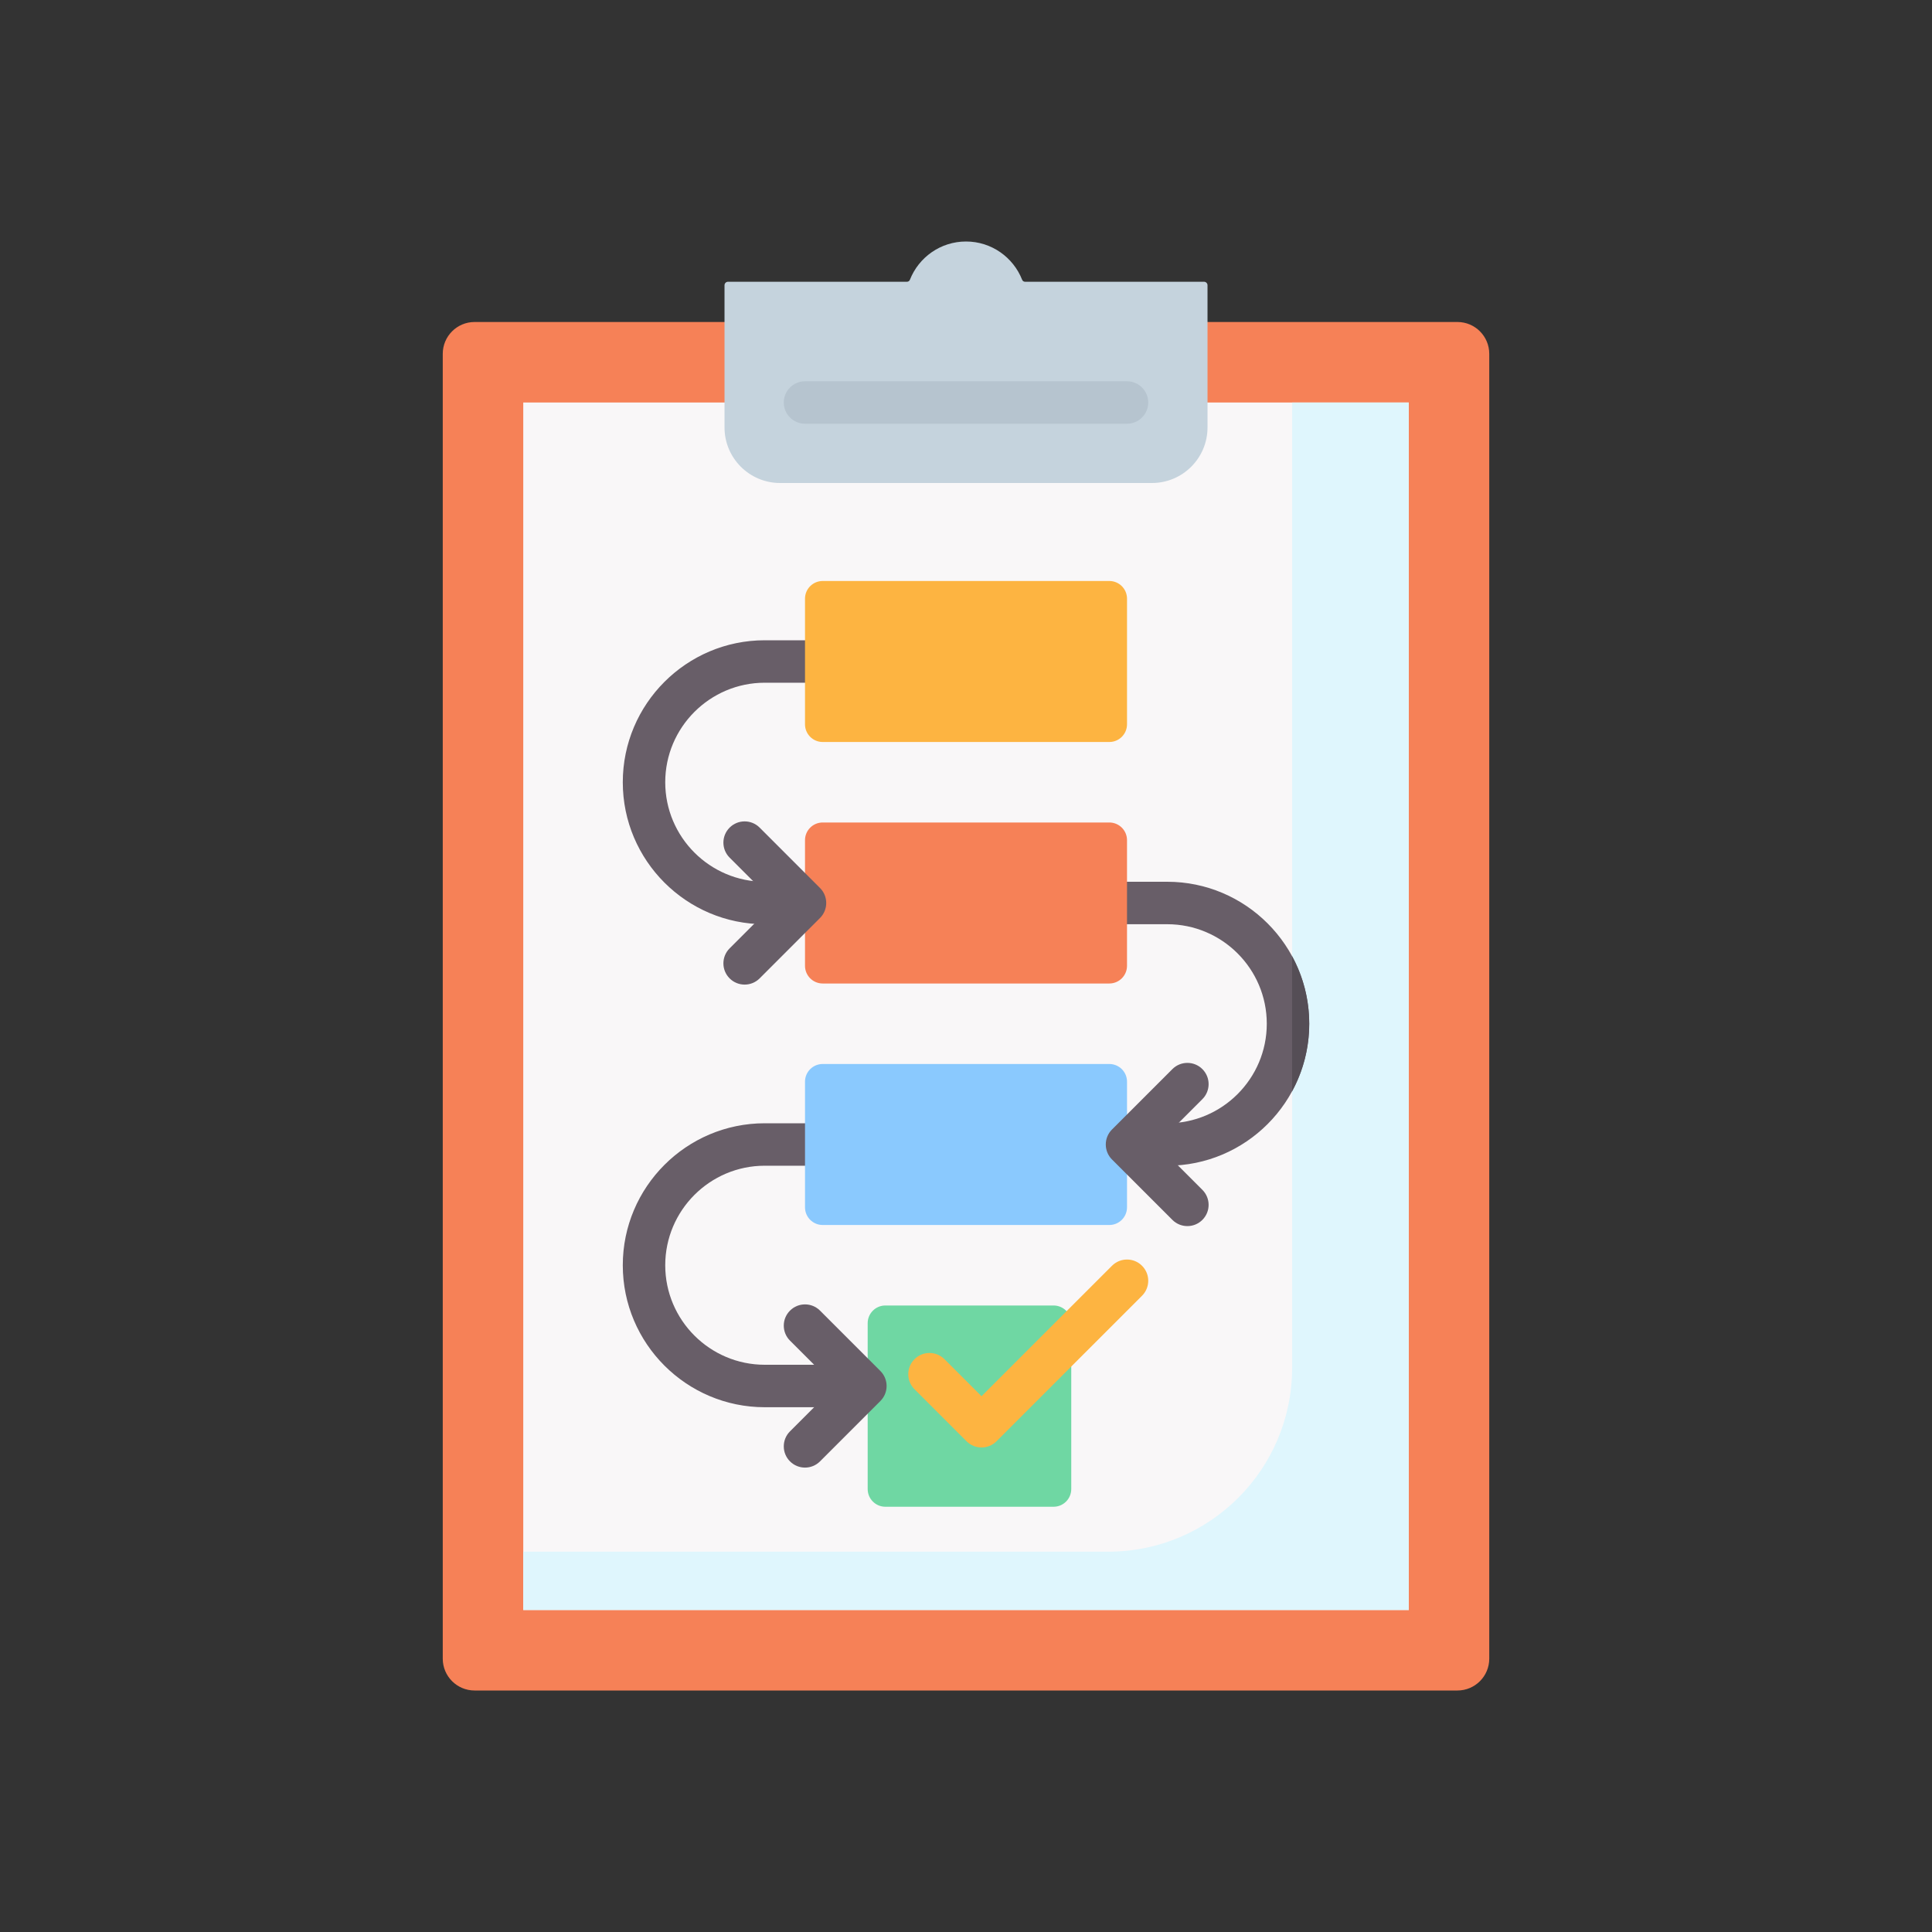 <svg width="200" height="200" viewBox="0 0 200 200" fill="none" xmlns="http://www.w3.org/2000/svg">
<rect x="0" y="0" width="200" height="200" fill="#333333" stroke="none"/>
<path d="M154.167 171.705C154.167 173.525 152.692 175 150.872 175H49.129C47.309 175 45.834 173.525 45.834 171.705V36.629C45.834 34.809 47.309 33.333 49.129 33.333H150.872C152.692 33.333 154.167 34.809 154.167 36.629V171.705Z" fill="#F68157"/>
<path d="M54.168 41.667H145.835V166.667H54.168V41.667Z" fill="#F9F7F8"/>
<path d="M89.585 145.675H79.168C71.064 145.675 64.471 139.082 64.471 130.978C64.471 122.874 71.064 116.28 79.168 116.28H88.055C89.269 116.28 90.252 117.264 90.252 118.478C90.252 119.691 89.269 120.675 88.055 120.675H79.168C73.487 120.675 68.865 125.297 68.865 130.978C68.865 136.659 73.487 141.28 79.168 141.28H89.585C90.798 141.28 91.782 142.264 91.782 143.478C91.782 144.691 90.798 145.675 89.585 145.675Z" fill="#685E68"/>
<path d="M83.335 95.675H79.168C71.064 95.675 64.471 89.082 64.471 80.978C64.471 72.873 71.064 66.28 79.168 66.28H96.221C97.434 66.28 98.418 67.264 98.418 68.477C98.418 69.691 97.434 70.675 96.221 70.675H79.168C73.487 70.675 68.865 75.297 68.865 80.978C68.865 86.659 73.487 91.28 79.168 91.28H83.335C84.548 91.28 85.532 92.264 85.532 93.478C85.532 94.691 84.548 95.675 83.335 95.675Z" fill="#685E68"/>
<path d="M133.762 41.667V141.59C133.762 152.105 125.237 160.63 114.721 160.63H54.168V166.666H145.835V41.667H133.762Z" fill="#DFF6FD"/>
<path d="M120.834 120.675H116.667C115.454 120.675 114.47 119.691 114.47 118.478C114.47 117.264 115.454 116.28 116.667 116.28H120.834C126.515 116.28 131.137 111.658 131.137 105.977C131.137 100.297 126.515 95.675 120.834 95.675H110.895C109.681 95.675 108.697 94.691 108.697 93.477C108.697 92.264 109.681 91.28 110.895 91.28H120.834C128.938 91.28 135.531 97.873 135.531 105.977C135.531 114.082 128.938 120.675 120.834 120.675Z" fill="#685E68"/>
<path d="M133.762 112.966C134.89 110.886 135.532 108.505 135.532 105.977C135.532 103.449 134.89 101.069 133.762 98.989V112.966Z" fill="#554E56"/>
<path d="M124.641 29.167H106.11C105.976 29.167 105.859 29.083 105.81 28.959C104.896 26.642 102.643 25 100.002 25C97.36 25 95.107 26.642 94.193 28.959C94.144 29.083 94.027 29.167 93.893 29.167H75.362C75.163 29.167 75.002 29.328 75.002 29.527V44.245C75.002 47.423 77.578 50 80.756 50H119.247C122.425 50 125.002 47.423 125.002 44.245V29.527C125.001 29.328 124.84 29.167 124.641 29.167Z" fill="#C5D3DD"/>
<path d="M114.837 76.811H85.164C84.153 76.811 83.334 75.992 83.334 74.981V61.974C83.334 60.963 84.153 60.144 85.164 60.144H114.838C115.848 60.144 116.668 60.963 116.668 61.974V74.981C116.667 75.992 115.848 76.811 114.837 76.811Z" fill="#FDB441"/>
<path d="M114.837 101.811H85.164C84.153 101.811 83.334 100.991 83.334 99.981V86.974C83.334 85.963 84.153 85.144 85.164 85.144H114.838C115.848 85.144 116.668 85.963 116.668 86.974V99.981C116.667 100.992 115.848 101.811 114.837 101.811Z" fill="#F68157"/>
<path d="M114.837 126.811H85.164C84.153 126.811 83.334 125.992 83.334 124.981V111.974C83.334 110.963 84.153 110.144 85.164 110.144H114.838C115.848 110.144 116.668 110.963 116.668 111.974V124.981C116.667 125.992 115.848 126.811 114.837 126.811Z" fill="#8AC9FE"/>
<path d="M109.065 155.978H91.652C90.642 155.978 89.822 155.158 89.822 154.147V136.974C89.822 135.963 90.642 135.144 91.652 135.144H109.065C110.076 135.144 110.896 135.963 110.896 136.974V154.147C110.895 155.158 110.076 155.978 109.065 155.978Z" fill="#6FD7A3"/>
<path d="M116.667 43.864H83.334C82.121 43.864 81.137 42.88 81.137 41.667C81.137 40.453 82.121 39.469 83.334 39.469H116.667C117.881 39.469 118.865 40.453 118.865 41.667C118.865 42.88 117.881 43.864 116.667 43.864Z" fill="#B6C4CF"/>
<path d="M101.608 149.842C101.046 149.842 100.483 149.627 100.054 149.198L94.667 143.811C93.809 142.953 93.809 141.561 94.667 140.704C95.525 139.845 96.916 139.845 97.774 140.704L101.607 144.537L115.114 131.03C115.972 130.172 117.364 130.172 118.221 131.03C119.08 131.888 119.08 133.279 118.221 134.137L103.161 149.198C102.732 149.627 102.17 149.842 101.608 149.842Z" fill="#FDB441"/>
<path d="M77.084 101.925C76.522 101.925 75.959 101.71 75.53 101.281C74.672 100.423 74.672 99.032 75.53 98.174L80.227 93.478L75.53 88.781C74.672 87.923 74.672 86.532 75.53 85.674C76.388 84.816 77.78 84.816 78.638 85.674L84.887 91.924C85.746 92.782 85.746 94.173 84.887 95.031L78.638 101.281C78.209 101.71 77.646 101.925 77.084 101.925Z" fill="#685E68"/>
<path d="M122.918 126.925C122.356 126.925 121.793 126.711 121.364 126.281L115.114 120.031C114.256 119.173 114.256 117.782 115.114 116.924L121.364 110.674C122.222 109.816 123.614 109.816 124.471 110.674C125.33 111.532 125.33 112.924 124.471 113.782L119.775 118.478L124.471 123.174C125.33 124.032 125.33 125.424 124.471 126.281C124.043 126.71 123.48 126.925 122.918 126.925Z" fill="#685E68"/>
<path d="M83.334 151.925C82.772 151.925 82.209 151.71 81.78 151.281C80.922 150.423 80.922 149.032 81.78 148.174L86.477 143.478L81.78 138.781C80.922 137.923 80.922 136.532 81.78 135.674C82.638 134.816 84.03 134.816 84.888 135.674L91.137 141.924C91.55 142.336 91.781 142.895 91.781 143.478C91.781 144.06 91.55 144.619 91.137 145.031L84.888 151.281C84.459 151.71 83.896 151.925 83.334 151.925Z" fill="#685E68"/>
</svg>
